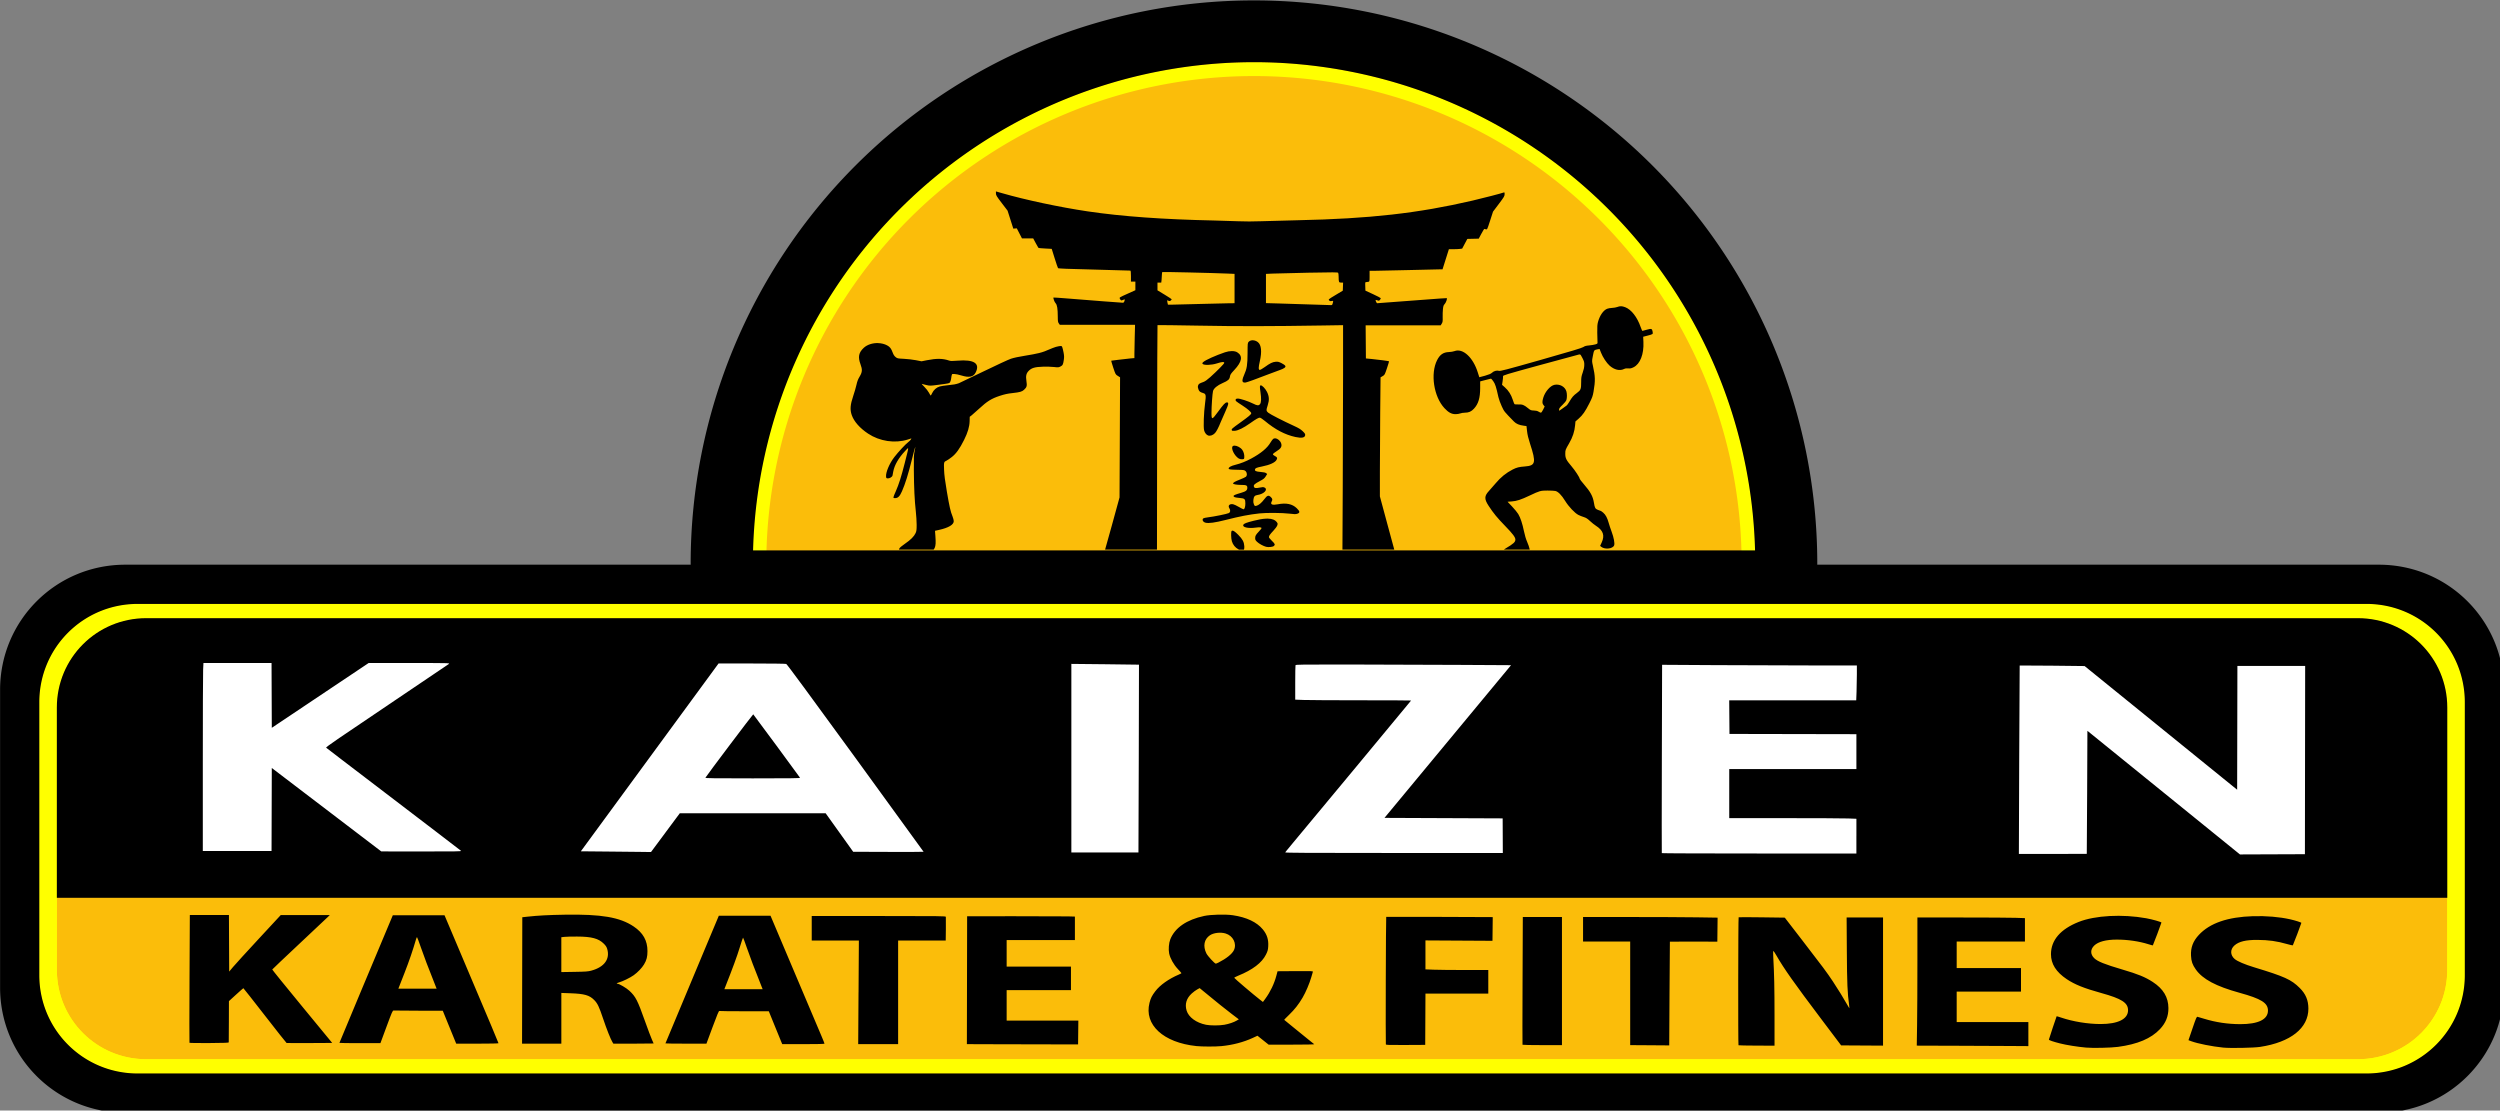 <?xml version="1.0" encoding="UTF-8" standalone="no"?>
<!-- Created with Inkscape (http://www.inkscape.org/) -->

<svg
   xmlns:dc="http://purl.org/dc/elements/1.1/"
   xmlns:cc="http://creativecommons.org/ns#"
   xmlns:rdf="http://www.w3.org/1999/02/22-rdf-syntax-ns#"
   xmlns:svg="http://www.w3.org/2000/svg"
   xmlns="http://www.w3.org/2000/svg"
   xmlns:sodipodi="http://sodipodi.sourceforge.net/DTD/sodipodi-0.dtd"
   xmlns:inkscape="http://www.inkscape.org/namespaces/inkscape"
   width="280.131mm"
   height="124.441mm"
   viewBox="0 0 280.131 124.441"
   version="1.1"
   id="svg8"
   inkscape:version="0.92.5 (2060ec1f9f, 2020-04-08)"
   sodipodi:docname="kaizen_logo.svg">
  <rect x="0" y="0" width="280.131" height="124.441" fill="#808080" stroke="none"/>
  <defs
     id="defs2" />
  <sodipodi:namedview
     id="base"
     pagecolor="#ffffff"
     bordercolor="#666666"
     borderopacity="1.0"
     inkscape:pageopacity="0.0"
     inkscape:pageshadow="2"
     inkscape:zoom="1.0583333"
     inkscape:cx="535.73445"
     inkscape:cy="180.64765"
     inkscape:document-units="mm"
     inkscape:current-layer="layer1"
     showgrid="false"
     inkscape:snap-global="false"
     showguides="true"
     inkscape:guide-bbox="true"
     fit-margin-top="0"
     fit-margin-left="0"
     fit-margin-right="0"
     fit-margin-bottom="0"
     inkscape:window-width="1870"
     inkscape:window-height="1018"
     inkscape:window-x="50"
     inkscape:window-y="25"
     inkscape:window-maximized="1" />
  <g
     inkscape:label="Layer 1"
     inkscape:groupmode="layer"
     id="layer1"
     transform="translate(-6.754,-115.355)">
    <rect
       style="opacity:1;fill:#fbbd0a;fill-opacity:1;stroke:none;stroke-width:0.283;stroke-linecap:round;stroke-linejoin:miter;stroke-miterlimit:4;stroke-dasharray:none;stroke-opacity:1;paint-order:normal"
       id="rect1478"
       width="277"
       height="58"
       x="7.75"
       y="180.25"
       rx="13"
       ry="13" />
    <path
       style="opacity:1;fill:#fbbd0a;fill-opacity:1;stroke:none;stroke-width:1.07;stroke-linecap:round;stroke-linejoin:miter;stroke-miterlimit:4;stroke-dasharray:none;stroke-opacity:1;paint-order:normal"
       d="m 555.701,115.67 a 227.717,227.717 0 0 0 -227.717,227.717 227.717,227.717 0 0 0 0.387,10.943 h 454.498 a 227.717,227.717 0 0 0 0.549,-10.943 227.717,227.717 0 0 0 -227.717,-227.717 z"
       transform="matrix(0.265,0,0,0.265,0,87)"
       id="path1180"
       inkscape:connector-curvature="0" />
    <path
       style="opacity:1;fill:#ffff00;fill-opacity:1;stroke:none;stroke-width:1.041;stroke-linecap:round;stroke-linejoin:miter;stroke-miterlimit:4;stroke-dasharray:none;stroke-opacity:1;paint-order:normal"
       d="m 555.715,133.287 a 212.075,212.075 0 0 0 -212.076,212.074 212.075,212.075 0 0 0 0.307,6.135 h 5.787 a 206.199,206.199 0 0 1 -0.217,-6.135 206.199,206.199 0 0 1 206.199,-206.199 206.199,206.199 0 0 1 206.199,206.199 206.199,206.199 0 0 1 -0.307,6.135 h 5.967 a 212.075,212.075 0 0 0 0.217,-6.135 212.075,212.075 0 0 0 -212.076,-212.074 z"
       transform="matrix(0.265,0,0,0.265,0,87)"
       id="path966-3-2"
       inkscape:connector-curvature="0" />
    <path
       style="opacity:1;fill:#ffff00;fill-opacity:1;stroke:none;stroke-width:0.974;stroke-linecap:round;stroke-linejoin:miter;stroke-miterlimit:4;stroke-dasharray:none;stroke-opacity:1;paint-order:normal"
       d="m 83.682,362.359 c -23.032,0 -41.574,18.542 -41.574,41.574 v 115.404 c 0,23.032 18.542,41.574 41.574,41.574 H 1026.131 c 23.032,0 41.574,-18.542 41.574,-41.574 v -115.404 c 0,-23.032 -18.542,-41.574 -41.574,-41.574 z m 3.637,6.031 H 1022.494 c 20.939,0 37.797,16.856 37.797,37.795 v 110.9 c 0,20.939 -16.858,37.797 -37.797,37.797 H 87.318 c -20.939,0 -37.795,-16.858 -37.795,-37.797 V 406.186 c 0,-20.939 16.856,-37.795 37.795,-37.795 z"
       transform="matrix(0.265,0,0,0.265,0,87)"
       id="rect897-7-7"
       inkscape:connector-curvature="0" />
    <path
       style="opacity:1;fill:#ffff00;fill-opacity:1;stroke:none;stroke-width:0.974;stroke-linecap:round;stroke-linejoin:miter;stroke-miterlimit:4;stroke-dasharray:none;stroke-opacity:1;paint-order:normal"
       d="m 83.682,362.359 c -23.032,0 -41.574,18.542 -41.574,41.574 v 115.404 c 0,23.032 18.542,41.574 41.574,41.574 H 1026.131 c 23.032,0 41.574,-18.542 41.574,-41.574 v -115.404 c 0,-23.032 -18.542,-41.574 -41.574,-41.574 z m 3.637,6.031 H 1022.494 c 20.939,0 37.797,16.856 37.797,37.795 v 110.9 c 0,20.939 -16.858,37.797 -37.797,37.797 H 87.318 c -20.939,0 -37.795,-16.858 -37.795,-37.797 V 406.186 c 0,-20.939 16.856,-37.795 37.795,-37.795 z"
       transform="matrix(0.265,0,0,0.265,0,87)"
       id="rect897-7-1"
       inkscape:connector-curvature="0" />
    <path
       style="opacity:1;fill:#000000;fill-opacity:1;stroke:none;stroke-width:1.07;stroke-linecap:round;stroke-linejoin:miter;stroke-miterlimit:4;stroke-dasharray:none;stroke-opacity:1;paint-order:normal"
       d="m 555.715,107.17 a 238.192,238.192 0 0 0 -238.191,238.191 238.192,238.192 0 0 0 0.021,0.414 H 78.439 c -29.314,0 -52.914,23.598 -52.914,52.912 v 125.896 c 0,29.314 23.6,52.914 52.914,52.914 H 1031.373 c 29.314,0 52.914,-23.6 52.914,-52.914 V 398.688 c 0,-29.314 -23.6,-52.912 -52.914,-52.912 H 793.893 a 238.192,238.192 0 0 0 0.014,-0.414 238.192,238.192 0 0 0 -238.191,-238.191 z m 0,26.117 A 212.075,212.075 0 0 1 767.592,339.734 H 343.92 A 212.075,212.075 0 0 1 555.715,133.287 Z M 83.682,362.359 H 1026.131 c 23.032,0 41.574,18.542 41.574,41.574 v 115.404 c 0,23.032 -18.542,41.574 -41.574,41.574 H 83.682 c -23.032,0 -41.574,-18.542 -41.574,-41.574 v -115.404 c 0,-23.032 18.542,-41.574 41.574,-41.574 z"
       transform="matrix(0.265,0,0,0.265,0,87)"
       id="rect897"
       inkscape:connector-curvature="0" />
    <path
       style="opacity:1;fill:#000000;fill-opacity:1;stroke:none;stroke-width:0.938;stroke-linecap:round;stroke-linejoin:miter;stroke-miterlimit:4;stroke-dasharray:none;stroke-opacity:1;paint-order:normal"
       d="m 87.318,368.391 c -20.939,0 -37.795,16.856 -37.795,37.795 v 80.428 H 1060.291 v -80.428 c 0,-20.939 -16.858,-37.795 -37.797,-37.795 z"
       transform="matrix(0.265,0,0,0.265,0,87)"
       id="rect897-7-5"
       inkscape:connector-curvature="0" />
    <path
       id="path1240"
       style="fill:#000000;stroke:none;stroke-width:0.055"
       d="m 27.985,232.199 c -0.016,-0.026 -0.013,-3.257 0.005,-7.18 l 0.034,-7.133 h 2.191 2.191 l 0.014,3.169 0.014,3.169 0.431,-0.514 c 0.237,-0.283 1.537,-1.708 2.888,-3.166 l 2.457,-2.652 2.75,-0.002 2.75,-0.002 -0.219,0.215 c -0.121,0.119 -1.568,1.481 -3.218,3.028 -1.649,1.547 -3.006,2.834 -3.014,2.859 -0.009,0.025 1.499,1.887 3.35,4.137 l 3.366,4.091 -2.525,0.014 c -1.389,0.008 -2.552,0.004 -2.586,-0.009 -0.034,-0.013 -1.129,-1.399 -2.435,-3.081 -1.306,-1.682 -2.388,-3.058 -2.406,-3.058 -0.017,0 -0.388,0.326 -0.824,0.725 l -0.793,0.725 -0.007,2.273 c -0.004,1.25 -0.01,2.304 -0.014,2.342 -0.005,0.053 -0.492,0.072 -2.19,0.083 -1.201,0.008 -2.196,-0.007 -2.212,-0.032 z m 45.04,-8.086 c 1.447,-0.395 2.103,-1.297 1.767,-2.429 -0.064,-0.217 -0.161,-0.367 -0.371,-0.577 -0.598,-0.598 -1.367,-0.804 -3.017,-0.809 -0.595,-0.002 -1.233,0.014 -1.417,0.036 l -0.335,0.039 v 1.953 1.953 l 1.472,-0.024 c 1.283,-0.021 1.527,-0.039 1.901,-0.141 z m -7.76,1.104 0.014,-7.083 0.578,-0.063 c 1.19,-0.13 2.338,-0.191 4.181,-0.222 4.102,-0.069 6.17,0.284 7.71,1.314 1.064,0.712 1.556,1.586 1.556,2.767 0,0.639 -0.095,1.007 -0.385,1.491 -0.236,0.394 -0.703,0.882 -1.159,1.21 -0.383,0.276 -1.238,0.696 -1.629,0.8 -0.246,0.066 -0.354,0.157 -0.185,0.157 0.197,0 1.002,0.474 1.336,0.787 0.706,0.66 0.912,1.064 1.751,3.422 0.323,0.907 0.671,1.833 0.775,2.057 0.103,0.224 0.188,0.415 0.188,0.426 0,0.011 -1.015,0.02 -2.256,0.02 h -2.256 l -0.109,-0.179 c -0.206,-0.337 -0.65,-1.457 -1.044,-2.633 -0.447,-1.336 -0.621,-1.698 -0.997,-2.08 -0.53,-0.539 -1.093,-0.699 -2.648,-0.755 l -1.032,-0.037 v 2.842 2.842 h -2.201 -2.201 z m -9.691,0.66 c -0.878,-2.21 -1.322,-3.378 -1.654,-4.346 -0.22,-0.643 -0.418,-1.169 -0.44,-1.169 -0.022,0 -0.07,0.105 -0.107,0.234 -0.35,1.212 -0.778,2.463 -1.284,3.755 -0.332,0.847 -0.625,1.596 -0.651,1.664 l -0.047,0.124 h 2.143 2.143 z m 2.204,6.189 c -0.054,-0.129 -0.393,-0.958 -0.753,-1.843 l -0.655,-1.609 -2.697,-0.007 c -1.483,-0.004 -2.75,-0.013 -2.815,-0.02 -0.108,-0.011 -0.181,0.156 -0.798,1.822 l -0.679,1.835 -2.297,5.3e-4 c -1.263,5.3e-4 -2.297,-0.014 -2.297,-0.032 0,-0.018 1.055,-2.549 2.345,-5.625 1.29,-3.076 2.635,-6.286 2.99,-7.133 l 0.646,-1.54 h 2.898 2.898 l 1.351,3.191 c 4.12,9.73 4.696,11.098 4.696,11.144 0,0.031 -0.946,0.051 -2.368,0.051 h -2.368 l -0.098,-0.234 z m 45.178,-5.515 0.036,-5.804 h -2.641 -2.641 v -1.375 -1.375 h 7.505 c 6.942,0 7.507,0.007 7.523,0.091 0.01,0.05 0.011,0.669 0.002,1.375 l -0.016,1.284 h -2.666 -2.666 v 5.804 5.804 h -2.237 -2.237 l 0.036,-5.804 z m -10.852,-0.619 c -0.813,-2.041 -1.324,-3.384 -1.654,-4.346 -0.22,-0.643 -0.417,-1.169 -0.436,-1.169 -0.02,0 -0.192,0.514 -0.383,1.142 -0.287,0.943 -0.781,2.289 -1.596,4.346 l -0.114,0.289 h 2.144 2.144 z m 2.204,6.189 c -0.054,-0.129 -0.393,-0.958 -0.753,-1.843 l -0.655,-1.609 h -2.734 c -1.503,0 -2.769,-0.013 -2.811,-0.03 -0.059,-0.022 -0.245,0.421 -0.761,1.815 l -0.683,1.845 -2.297,5.3e-4 c -1.263,0 -2.297,-0.013 -2.297,-0.03 0,-0.028 1.187,-2.869 4.597,-11 l 1.384,-3.301 h 2.898 2.898 l 2.666,6.299 c 1.467,3.465 2.827,6.676 3.024,7.138 0.196,0.461 0.357,0.863 0.357,0.894 0,0.037 -0.81,0.056 -2.368,0.056 h -2.368 l -0.098,-0.234 z m 24.955,0.247 -4.168,-0.014 0.014,-7.165 0.014,-7.165 5.254,-0.004 c 2.89,-0.002 5.607,0.006 6.038,0.018 l 0.784,0.022 v 1.316 1.316 h -3.824 -3.824 v 1.485 1.485 h 3.603 3.603 v 1.32 1.32 h -3.603 -3.603 v 1.705 1.705 h 4.017 4.017 l -0.015,1.334 -0.015,1.334 h -2.063 c -1.135,0 -3.938,-0.006 -6.231,-0.014 z m 58.092,0.055 c -0.013,-0.023 -0.011,-3.253 0.005,-7.179 l 0.029,-7.138 h 2.193 2.193 v 7.179 7.179 h -2.197 c -1.209,0 -2.208,-0.019 -2.222,-0.041 z m -15.313,-0.046 c -0.037,-0.095 0.004,-14.259 0.041,-14.287 0.013,-0.01 2.704,-0.008 5.98,0.005 l 5.956,0.024 -0.015,1.328 -0.015,1.328 -3.755,-0.022 -3.755,-0.022 v 1.622 1.622 l 0.917,0.036 c 0.504,0.02 2.089,0.036 3.521,0.036 h 2.604 v 1.32 1.32 h -3.52 -3.52 l -0.014,2.875 -0.014,2.874 -2.189,0.012 c -1.923,0.011 -2.193,0.002 -2.222,-0.072 z m 39.515,0.102 c -0.052,-0.052 -0.037,-14.308 0.016,-14.341 0.026,-0.016 1.2,-0.014 2.609,0.006 l 2.561,0.035 1.998,2.59 c 2.277,2.951 2.691,3.508 3.382,4.544 0.512,0.767 1.273,2.002 1.638,2.657 0.115,0.206 0.215,0.367 0.223,0.358 0.008,-0.009 -0.006,-0.168 -0.032,-0.352 -0.189,-1.356 -0.232,-2.379 -0.256,-6.06 l -0.024,-3.755 h 2.04 2.04 v 7.18 7.18 l -2.348,-0.014 -2.348,-0.014 -2.219,-2.943 c -3.049,-4.043 -4.188,-5.657 -5.023,-7.115 -0.166,-0.29 -0.325,-0.529 -0.352,-0.53 -0.029,-0.001 -0.034,0.281 -0.011,0.672 0.105,1.855 0.141,3.5 0.142,6.576 l 0.001,3.372 -2.003,-0.007 c -1.102,-0.004 -2.018,-0.021 -2.036,-0.039 z m -9.949,-7.9e-4 -2.187,-0.014 v -5.803 -5.803 h -2.641 -2.641 v -1.375 -1.375 h 5.217 c 2.87,0 6.262,0.016 7.538,0.036 l 2.321,0.036 -0.015,1.345 -0.015,1.345 -2.654,-0.008 c -1.46,-0.005 -2.658,-0.001 -2.663,0.008 -0.005,0.009 -0.024,2.628 -0.041,5.82 l -0.032,5.804 z m 34.155,0.056 -4.231,-0.014 0.036,-2.319 c 0.02,-1.276 0.036,-4.506 0.036,-7.179 v -4.86 h 4.993 c 2.746,0 5.457,0.016 6.024,0.036 l 1.032,0.036 v 1.312 1.312 h -3.824 -3.824 v 1.485 1.485 h 3.603 3.603 v 1.32 1.32 h -3.603 -3.603 v 1.705 1.705 h 4.016 4.016 v 1.348 1.348 l -2.022,-0.013 c -1.112,-0.007 -3.926,-0.02 -6.253,-0.028 z m -82.483,-9.318 c 0.886,-0.447 1.54,-0.972 1.739,-1.396 0.345,-0.734 -0.101,-1.62 -0.942,-1.869 -0.561,-0.167 -1.333,-0.076 -1.751,0.205 -0.645,0.435 -0.797,1.204 -0.399,2.022 0.145,0.297 0.932,1.155 1.06,1.155 0.033,0 0.165,-0.053 0.292,-0.117 z m 0.664,6.966 c 0.514,-0.09 1.072,-0.28 1.41,-0.482 l 0.213,-0.127 -0.808,-0.613 c -0.7,-0.531 -1.692,-1.329 -3.184,-2.56 l -0.396,-0.327 -0.279,0.152 c -0.153,0.083 -0.425,0.284 -0.604,0.446 -0.6,0.543 -0.798,1.198 -0.581,1.919 0.225,0.746 1.077,1.371 2.174,1.592 0.492,0.099 1.485,0.099 2.055,0 z m -3.128,2.388 c -3.711,-0.386 -5.886,-2.392 -5.257,-4.85 0.134,-0.524 0.268,-0.791 0.645,-1.288 0.53,-0.699 1.512,-1.396 2.646,-1.878 0.159,-0.068 0.289,-0.137 0.289,-0.155 0,-0.018 -0.185,-0.229 -0.411,-0.469 -0.464,-0.493 -0.854,-1.194 -0.967,-1.734 -0.096,-0.464 -0.039,-1.177 0.129,-1.594 0.518,-1.288 1.828,-2.19 3.794,-2.613 0.746,-0.16 2.391,-0.201 3.218,-0.079 1.533,0.226 2.68,0.769 3.356,1.589 0.468,0.567 0.65,1.142 0.603,1.9 -0.025,0.398 -0.06,0.526 -0.251,0.912 -0.459,0.927 -1.495,1.716 -3.117,2.374 -0.242,0.098 -0.44,0.205 -0.44,0.236 0,0.055 2.201,1.927 2.885,2.453 l 0.33,0.254 0.255,-0.346 c 0.568,-0.772 1.008,-1.689 1.253,-2.612 l 0.129,-0.485 1.993,-0.014 c 1.882,-0.014 1.991,-0.009 1.963,0.083 -0.017,0.053 -0.094,0.32 -0.173,0.592 -0.206,0.714 -0.622,1.691 -0.979,2.298 -0.447,0.76 -0.883,1.314 -1.519,1.93 -0.308,0.298 -0.552,0.547 -0.542,0.554 0.009,0.006 0.5,0.407 1.09,0.891 0.59,0.484 1.333,1.086 1.65,1.339 0.318,0.253 0.601,0.481 0.63,0.506 0.029,0.025 -1.11,0.046 -2.531,0.045 l -2.583,-0.001 -0.625,-0.499 -0.625,-0.499 -0.532,0.247 c -1.02,0.473 -2.266,0.799 -3.507,0.917 -0.687,0.065 -2.154,0.063 -2.798,-0.004 z m 115.035,0.168 c -1.218,-0.121 -2.856,-0.448 -3.561,-0.712 l -0.312,-0.117 0.451,-1.321 c 0.404,-1.184 0.462,-1.319 0.561,-1.297 0.06,0.013 0.395,0.111 0.743,0.218 1.306,0.401 2.648,0.601 4.044,0.604 2.021,0.004 3.108,-0.527 3.108,-1.518 0,-0.858 -0.744,-1.325 -3.182,-1.996 -2.64,-0.727 -4.14,-1.527 -4.906,-2.618 -0.377,-0.536 -0.502,-0.895 -0.535,-1.529 -0.048,-0.919 0.223,-1.638 0.887,-2.348 1.228,-1.315 3.228,-2.004 6.064,-2.09 1.464,-0.044 2.959,0.081 4.149,0.348 0.57,0.128 1.265,0.349 1.265,0.403 0,0.065 -0.917,2.478 -0.956,2.517 -0.017,0.017 -0.298,-0.046 -0.624,-0.139 -1.169,-0.335 -2.083,-0.463 -3.344,-0.47 -1.294,-0.007 -2.071,0.18 -2.569,0.617 -0.5,0.439 -0.49,1.088 0.022,1.523 0.308,0.261 1.126,0.609 2.189,0.932 3.404,1.033 4.144,1.369 5.095,2.31 0.674,0.667 0.971,1.37 0.975,2.31 0.008,2.189 -1.987,3.774 -5.41,4.295 -0.729,0.111 -3.325,0.16 -4.154,0.078 z m -15.349,10e-4 c -0.972,-0.087 -2.181,-0.28 -2.916,-0.466 -0.769,-0.195 -1.249,-0.359 -1.249,-0.429 -5.3e-4,-0.044 0.842,-2.583 0.868,-2.615 0.008,-0.01 0.233,0.056 0.501,0.147 1.323,0.449 3.006,0.724 4.429,0.724 1.954,0 3.072,-0.561 3.072,-1.544 0,-0.841 -0.711,-1.298 -2.998,-1.93 -1.912,-0.528 -2.975,-0.954 -3.87,-1.554 -1.194,-0.799 -1.769,-1.708 -1.769,-2.796 0,-1.571 1.059,-2.805 3.104,-3.617 1.837,-0.73 4.883,-0.895 7.569,-0.412 0.68,0.122 1.705,0.413 1.705,0.483 0,0.058 -0.927,2.522 -0.963,2.558 -0.009,0.01 -0.221,-0.047 -0.471,-0.125 -1.074,-0.339 -2.343,-0.525 -3.573,-0.524 -1.202,0.001 -2.077,0.234 -2.527,0.671 -0.444,0.432 -0.443,0.973 0.001,1.41 0.375,0.368 1.163,0.686 3.153,1.271 1.769,0.52 2.565,0.846 3.408,1.396 1.182,0.771 1.745,1.708 1.755,2.923 0.007,0.912 -0.297,1.67 -0.948,2.36 -0.996,1.056 -2.505,1.694 -4.705,1.989 -0.78,0.105 -2.795,0.15 -3.576,0.08 z"
       inkscape:connector-curvature="0" />
    <path
       id="path1337"
       style="fill:#ffffff;stroke:none;stroke-width:0.055"
       d="m 58.416,210.694 c -0.044,-0.042 -1.182,-0.916 -2.529,-1.943 -1.346,-1.027 -3.983,-3.04 -5.859,-4.473 -1.876,-1.433 -4.141,-3.162 -5.034,-3.842 -0.893,-0.68 -1.656,-1.266 -1.696,-1.302 -0.058,-0.053 1.291,-0.983 6.781,-4.673 3.77,-2.534 6.909,-4.653 6.977,-4.71 0.12,-0.1 0.021,-0.103 -4.434,-0.104 l -4.557,-0.002 -5.428,3.632 -5.428,3.632 -0.014,-3.632 -0.014,-3.632 h -3.815 -3.815 l -0.036,0.751 c -0.02,0.413 -0.036,5.154 -0.036,10.535 v 9.784 h 3.851 3.851 l 0.014,-4.653 0.014,-4.653 6.134,4.675 6.134,4.675 4.509,0.005 c 3.83,0.004 4.497,-0.006 4.429,-0.071 z m 27.383,-8.195 c 0.2,-0.334 5.321,-7.126 5.356,-7.104 0.042,0.026 5.151,6.951 5.244,7.109 0.033,0.055 -1.043,0.069 -5.302,0.069 -4.435,0 -5.335,-0.013 -5.298,-0.073 z m -4.485,6.154 1.614,-2.171 8.17,-0.001 8.17,-0.001 1.544,2.159 1.544,2.159 3.944,0.014 c 2.169,0.008 3.944,10e-4 3.944,-0.014 0,-0.016 -3.433,-4.747 -7.629,-10.513 -5.058,-6.951 -7.673,-10.501 -7.761,-10.535 -0.075,-0.028 -1.747,-0.05 -3.859,-0.05 h -3.727 l -7.714,10.522 -7.714,10.522 2.958,0.028 c 1.627,0.015 3.396,0.034 3.93,0.041 l 0.972,0.013 1.614,-2.171 z m 53.042,-8.292 c 0.02,-5.785 0.03,-10.522 0.023,-10.528 -0.007,-0.006 -1.715,-0.027 -3.795,-0.049 l -3.782,-0.038 v 10.566 10.566 h 3.759 3.759 z m 40.784,8.634 -0.009,-1.939 -6.621,-0.028 -6.621,-0.028 7.091,-8.555 7.091,-8.555 -5.806,-0.033 c -3.194,-0.018 -8.62,-0.037 -12.059,-0.041 -5.655,-0.007 -6.255,5.3e-4 -6.285,0.079 -0.018,0.048 -0.033,0.935 -0.033,1.972 v 1.885 l 0.949,0.036 c 0.522,0.02 3.443,0.036 6.492,0.036 3.048,0 5.543,0.012 5.543,0.026 0,0.014 -2.815,3.412 -6.255,7.551 -8.11,9.756 -7.801,9.384 -7.849,9.464 -0.033,0.055 2.415,0.069 12.17,0.069 h 12.211 z m 39.629,0.05 v -1.944 l -0.917,-0.036 c -0.504,-0.02 -3.71,-0.036 -7.124,-0.036 h -6.208 v -2.751 -2.751 h 7.124 7.124 v -1.953 -1.953 l -7.111,-0.014 -7.111,-0.014 -0.015,-1.884 -0.015,-1.884 h 7.116 7.116 l 0.036,-0.949 c 0.02,-0.522 0.036,-1.401 0.036,-1.953 v -1.004 l -5.02,-2e-5 c -2.761,-2e-5 -7.672,-0.017 -10.912,-0.036 l -5.892,-0.036 -0.029,10.531 c -0.016,5.792 -0.018,10.549 -0.005,10.572 0.013,0.023 4.925,0.041 10.914,0.041 h 10.89 v -1.944 z m 50.27,-8.522 0.014,-10.549 h -3.796 -3.796 l -0.014,6.936 -0.014,6.936 -8.546,-6.929 -8.546,-6.929 -3.63,-0.041 c -1.996,-0.022 -3.637,-0.032 -3.646,-0.021 -0.009,0.011 -0.033,4.766 -0.053,10.568 l -0.037,10.549 h 3.798 c 2.089,0 3.804,-0.006 3.811,-0.014 0.007,-0.008 0.025,-3.112 0.041,-6.899 l 0.029,-6.885 5.339,4.327 c 2.937,2.38 6.783,5.497 8.547,6.926 l 3.208,2.6 3.639,-0.014 3.639,-0.014 z"
       inkscape:connector-curvature="0" />
    <path
       style="opacity:1;fill:#000000;fill-opacity:1;stroke:none;stroke-width:0.283;stroke-linecap:round;stroke-linejoin:miter;stroke-miterlimit:4;stroke-dasharray:none;stroke-opacity:1;paint-order:normal"
       d="m 118.351,136.803 v 0.224 c 0,0.201 0.067,0.311 0.652,1.08 l 0.653,0.856 0.32,1.005 0.32,1.005 0.196,-0.015 0.196,-0.015 0.29,0.564 0.291,0.564 h 0.629 0.629 l 0.281,0.522 c 0.155,0.287 0.298,0.533 0.319,0.546 0.021,0.013 0.361,0.041 0.756,0.062 l 0.718,0.039 0.326,1.045 c 0.179,0.575 0.351,1.077 0.381,1.114 0.042,0.051 1.031,0.091 4.044,0.162 2.194,0.052 4.02,0.103 4.058,0.115 0.05,0.015 0.069,0.19 0.069,0.628 v 0.607 h 0.248 0.248 v 0.481 0.482 l -0.905,0.407 c -0.855,0.384 -0.901,0.414 -0.845,0.523 0.123,0.237 0.15,0.25 0.349,0.166 0.249,-0.104 0.244,-0.107 0.177,0.114 -0.045,0.148 -0.089,0.192 -0.187,0.192 -0.149,0 -3.655,-0.269 -6.067,-0.466 -0.921,-0.075 -1.683,-0.128 -1.694,-0.117 -0.058,0.058 0.107,0.508 0.234,0.64 0.173,0.181 0.24,0.599 0.244,1.53 0.002,0.485 0.019,0.593 0.116,0.729 l 0.114,0.16 h 4.214 4.214 l -0.036,1.362 c -0.02,0.749 -0.036,1.587 -0.036,1.863 v 0.502 l -0.454,0.038 c -0.25,0.021 -0.822,0.085 -1.272,0.144 -0.45,0.059 -0.838,0.107 -0.862,0.107 -0.025,0 0.072,0.348 0.214,0.774 0.257,0.768 0.26,0.774 0.513,0.931 l 0.254,0.158 -0.029,6.729 -0.03,6.729 -0.864,3.15 c -0.354,1.292 -0.611,2.205 -0.755,2.7 h 5.814 l 0.015,-12.309 c 0.008,-7.048 0.028,-12.827 0.044,-12.843 0.016,-0.016 2.071,0.009 4.566,0.055 4.414,0.083 8.11,0.078 13.985,-0.017 l 2.242,-0.036 v 5.474 c 0,3.011 -0.017,8.783 -0.037,12.828 l -0.034,6.849 h 5.809 c -0.093,-0.337 -0.407,-1.492 -0.811,-2.992 l -0.802,-2.972 v -2.782 c 0,-1.53 0.017,-4.531 0.037,-6.669 l 0.037,-3.888 0.234,-0.137 c 0.228,-0.134 0.239,-0.155 0.485,-0.89 0.138,-0.414 0.244,-0.76 0.234,-0.77 -0.031,-0.031 -1.193,-0.187 -1.906,-0.255 l -0.688,-0.066 -0.015,-1.856 -0.015,-1.856 h 4.205 4.205 l 0.118,-0.191 c 0.102,-0.165 0.116,-0.26 0.104,-0.701 -0.008,-0.281 0.005,-0.697 0.029,-0.923 0.036,-0.345 0.07,-0.44 0.201,-0.578 0.146,-0.154 0.304,-0.611 0.225,-0.652 -0.019,-0.01 -1.075,0.063 -2.346,0.162 -2.502,0.195 -5.353,0.408 -5.454,0.408 -0.059,-9e-5 -0.207,-0.326 -0.166,-0.367 0.01,-0.01 0.101,0.01 0.202,0.045 0.165,0.058 0.193,0.052 0.286,-0.063 0.057,-0.07 0.094,-0.153 0.084,-0.184 -0.011,-0.031 -0.402,-0.233 -0.869,-0.449 l -0.849,-0.392 -0.016,-0.479 c -0.015,-0.466 -0.013,-0.478 0.11,-0.479 0.069,-4e-4 0.181,-0.015 0.25,-0.034 0.119,-0.032 0.124,-0.058 0.124,-0.632 v -0.599 l 0.591,-0.001 c 0.325,-7e-4 2.015,-0.037 3.755,-0.081 1.74,-0.044 3.313,-0.08 3.495,-0.081 l 0.332,-0.001 0.356,-1.128 0.356,-1.128 0.501,-5.2e-4 c 0.276,-1e-4 0.611,-0.015 0.745,-0.034 l 0.243,-0.033 0.289,-0.543 0.289,-0.543 0.639,-0.015 0.639,-0.015 0.294,-0.55 c 0.161,-0.303 0.312,-0.546 0.336,-0.541 0.023,0.005 0.105,0.025 0.181,0.044 0.136,0.034 0.144,0.018 0.464,-0.973 l 0.326,-1.007 0.649,-0.861 c 0.589,-0.782 0.649,-0.882 0.649,-1.092 0,-0.198 -0.014,-0.225 -0.096,-0.193 -0.25,0.098 -2.259,0.62 -3.5,0.909 -6.075,1.417 -11.571,2.035 -19.565,2.201 -1.498,0.031 -3.355,0.081 -4.126,0.111 -0.892,0.035 -1.813,0.035 -2.531,0.003 -0.62,-0.028 -1.833,-0.066 -2.695,-0.084 -5.73,-0.121 -10.384,-0.455 -14.194,-1.022 -3.138,-0.466 -7.036,-1.296 -9.641,-2.052 z m 18.65,9.037 c 0.052,-0.032 5.646,0.098 7.303,0.17 l 0.784,0.034 v 1.644 1.645 l -0.509,0.001 c -0.28,6e-4 -1.809,0.037 -3.397,0.082 -1.589,0.044 -3.039,0.081 -3.223,0.081 l -0.335,0.001 -0.056,-0.248 c -0.031,-0.136 -0.049,-0.248 -0.04,-0.248 0.009,0 0.083,0.026 0.165,0.057 0.118,0.045 0.17,0.037 0.251,-0.036 0.056,-0.051 0.102,-0.11 0.102,-0.131 0,-0.021 -0.359,-0.256 -0.797,-0.521 l -0.798,-0.483 v -0.433 -0.433 h 0.212 0.212 l 0.035,-0.289 c 0.019,-0.159 0.035,-0.418 0.035,-0.575 1.8e-4,-0.157 0.025,-0.301 0.055,-0.319 z m 19.081,0.033 c 0.474,0.002 0.596,0.019 0.618,0.053 0.028,0.043 0.05,0.252 0.051,0.464 0.002,0.578 0.027,0.633 0.284,0.633 h 0.215 l -0.016,0.451 -0.016,0.451 -0.815,0.49 c -0.798,0.48 -0.813,0.492 -0.717,0.598 0.075,0.084 0.14,0.1 0.279,0.074 0.201,-0.038 0.203,-0.032 0.122,0.26 v 5.1e-4 c -0.049,0.177 -0.078,0.205 -0.206,0.198 -0.222,-0.013 -4.117,-0.135 -5.802,-0.183 l -1.471,-0.041 v -1.637 -1.637 l 0.729,-0.034 c 0.401,-0.019 2.21,-0.064 4.02,-0.1 1.425,-0.029 2.25,-0.042 2.723,-0.04 z m 32.307,3.798 c -0.137,-0.004 -0.267,0.025 -0.416,0.084 -0.121,0.048 -0.382,0.094 -0.579,0.102 -0.198,0.008 -0.45,0.052 -0.56,0.098 -0.427,0.178 -0.822,0.748 -1.019,1.468 -0.077,0.283 -0.095,0.535 -0.085,1.21 0.007,0.469 0.019,0.938 0.027,1.042 0.014,0.181 0.004,0.193 -0.232,0.267 -0.136,0.043 -0.451,0.096 -0.699,0.118 -0.355,0.032 -0.497,0.071 -0.66,0.184 -0.155,0.107 -1.372,0.474 -4.744,1.431 -4.01,1.138 -4.556,1.281 -4.717,1.231 -0.235,-0.072 -0.585,0.029 -0.781,0.225 -0.102,0.102 -0.327,0.197 -0.773,0.326 -0.346,0.1 -0.633,0.175 -0.638,0.168 -0.005,-0.007 -0.078,-0.236 -0.161,-0.508 -0.525,-1.707 -1.681,-2.776 -2.616,-2.419 -0.136,0.052 -0.422,0.1 -0.634,0.107 -0.619,0.021 -1.003,0.284 -1.318,0.905 -0.768,1.516 -0.377,4.085 0.82,5.378 0.453,0.489 0.8,0.676 1.254,0.676 0.177,0 0.41,-0.037 0.518,-0.082 0.109,-0.045 0.349,-0.083 0.535,-0.084 0.428,-0.002 0.709,-0.128 1.007,-0.453 0.493,-0.537 0.69,-1.194 0.692,-2.304 l 0.001,-0.75 0.583,-0.151 c 0.321,-0.083 0.604,-0.155 0.629,-0.158 0.025,-0.003 0.142,0.13 0.26,0.297 0.215,0.304 0.313,0.609 0.572,1.778 0.052,0.237 0.219,0.694 0.37,1.018 0.284,0.608 0.252,0.567 1.365,1.709 0.263,0.27 0.588,0.407 1.131,0.477 l 0.279,0.036 0.064,0.572 c 0.045,0.407 0.143,0.812 0.338,1.411 0.695,2.125 0.622,2.451 -0.574,2.542 -0.673,0.051 -0.924,0.114 -1.375,0.343 -0.728,0.37 -1.351,0.875 -1.914,1.551 -0.217,0.261 -0.549,0.641 -0.737,0.844 -0.536,0.578 -0.544,0.908 -0.045,1.674 0.538,0.826 0.956,1.335 1.872,2.278 0.836,0.861 1.126,1.247 1.126,1.503 0,0.278 -0.203,0.465 -1.061,0.973 -0.076,0.045 -0.157,0.101 -0.233,0.155 h 2.908 c -0.055,-0.242 -0.169,-0.588 -0.296,-0.872 -0.13,-0.293 -0.262,-0.734 -0.354,-1.183 -0.178,-0.867 -0.395,-1.52 -0.642,-1.933 -0.102,-0.17 -0.413,-0.55 -0.692,-0.844 l -0.507,-0.535 0.46,-0.033 c 0.568,-0.04 1.038,-0.194 2.037,-0.669 1.099,-0.523 1.207,-0.552 1.983,-0.551 0.363,5e-4 0.755,0.021 0.872,0.045 0.308,0.064 0.697,0.455 1.097,1.106 0.401,0.653 1.089,1.38 1.497,1.583 0.151,0.075 0.422,0.183 0.602,0.238 0.253,0.078 0.408,0.177 0.688,0.439 0.198,0.186 0.497,0.425 0.664,0.531 0.819,0.523 1.013,1.085 0.649,1.876 l -0.176,0.382 0.127,0.102 c 0.405,0.328 1.293,0.23 1.443,-0.16 0.086,-0.222 -0.035,-0.874 -0.285,-1.542 -0.117,-0.312 -0.263,-0.753 -0.326,-0.98 -0.155,-0.563 -0.339,-0.907 -0.614,-1.143 -0.128,-0.109 -0.254,-0.198 -0.281,-0.198 -0.027,0 -0.168,-0.052 -0.315,-0.115 -0.303,-0.13 -0.346,-0.209 -0.441,-0.793 -0.12,-0.737 -0.386,-1.225 -1.151,-2.107 -0.244,-0.281 -0.444,-0.542 -0.444,-0.579 0,-0.148 -0.522,-0.945 -0.931,-1.422 -0.577,-0.671 -0.688,-0.899 -0.685,-1.398 0.003,-0.414 0.009,-0.431 0.427,-1.151 0.403,-0.694 0.614,-1.335 0.676,-2.053 l 0.035,-0.403 0.356,-0.312 c 0.459,-0.404 0.737,-0.802 1.199,-1.714 0.328,-0.648 0.387,-0.814 0.474,-1.32 0.209,-1.219 0.197,-1.708 -0.073,-2.904 -0.113,-0.5 -0.113,-0.518 -0.018,-1.018 0.14,-0.731 0.136,-0.725 0.469,-0.801 0.159,-0.037 0.293,-0.06 0.298,-0.052 0.005,0.008 0.076,0.19 0.158,0.404 0.192,0.502 0.627,1.162 0.959,1.457 0.528,0.469 1.136,0.617 1.606,0.39 0.154,-0.075 0.288,-0.096 0.491,-0.076 0.228,0.022 0.337,-9.7e-4 0.588,-0.124 0.743,-0.363 1.175,-1.467 1.111,-2.834 l -0.028,-0.587 0.48,-0.124 c 0.626,-0.161 0.627,-0.163 0.581,-0.434 -0.06,-0.355 -0.128,-0.379 -0.651,-0.232 -0.248,0.07 -0.471,0.13 -0.496,0.133 -0.025,0.003 -0.114,-0.192 -0.198,-0.434 -0.384,-1.113 -1.052,-1.967 -1.739,-2.224 -0.18,-0.067 -0.325,-0.102 -0.462,-0.106 z m -41.239,3.811 c -0.186,-0.007 -0.36,0.05 -0.476,0.171 -0.121,0.126 -0.125,0.161 -0.128,1.275 -0.004,1.304 -0.073,1.744 -0.389,2.445 -0.21,0.468 -0.239,0.727 -0.092,0.816 0.053,0.032 0.164,0.046 0.248,0.032 0.199,-0.035 1.315,-0.437 2.517,-0.907 0.53,-0.207 1.132,-0.431 1.338,-0.498 0.206,-0.067 0.438,-0.176 0.516,-0.243 0.12,-0.104 0.132,-0.139 0.079,-0.238 -0.034,-0.064 -0.223,-0.196 -0.419,-0.292 -0.302,-0.149 -0.401,-0.172 -0.652,-0.151 -0.352,0.029 -0.625,0.163 -1.235,0.604 -0.25,0.181 -0.498,0.321 -0.55,0.311 -0.147,-0.028 -0.144,-0.29 0.012,-0.967 0.249,-1.083 0.172,-1.841 -0.218,-2.148 -0.167,-0.131 -0.365,-0.201 -0.551,-0.208 z m -42.011,0.316 c -0.6,-0.017 -1.213,0.17 -1.603,0.535 -0.565,0.528 -0.663,1.025 -0.364,1.832 0.229,0.616 0.208,0.885 -0.105,1.405 -0.169,0.28 -0.26,0.518 -0.343,0.899 -0.062,0.285 -0.227,0.852 -0.366,1.261 -0.332,0.973 -0.375,1.528 -0.165,2.133 0.252,0.724 0.899,1.46 1.829,2.079 1.298,0.864 3.015,1.121 4.449,0.665 l 0.409,-0.13 -0.054,0.116 c -0.03,0.064 -0.166,0.202 -0.304,0.306 -0.312,0.237 -1.129,1.117 -1.564,1.684 -0.546,0.712 -0.965,1.708 -0.919,2.185 0.015,0.153 0.04,0.18 0.182,0.193 0.21,0.019 0.513,-0.165 0.543,-0.33 0.013,-0.069 0.048,-0.261 0.079,-0.428 0.134,-0.728 0.598,-1.534 1.329,-2.31 0.458,-0.486 0.461,-0.631 -0.032,1.32 -0.393,1.554 -0.663,2.406 -1.01,3.191 -0.329,0.742 -0.332,0.77 -0.098,0.77 0.341,0 0.537,-0.192 0.792,-0.773 0.366,-0.837 0.705,-1.919 1.099,-3.516 0.202,-0.819 0.378,-1.479 0.392,-1.466 0.013,0.013 -0.021,0.23 -0.076,0.483 -0.088,0.4 -0.099,0.679 -0.086,2.192 0.017,1.971 0.082,3.333 0.22,4.566 0.052,0.469 0.095,1.15 0.094,1.513 -9.8e-4,0.558 -0.02,0.701 -0.12,0.92 -0.171,0.374 -0.555,0.757 -1.195,1.193 -0.324,0.22 -0.587,0.442 -0.625,0.526 -0.019,0.043 -0.031,0.087 -0.042,0.131 h 3.887 c 0.044,-0.053 0.08,-0.113 0.112,-0.186 0.12,-0.272 0.138,-0.576 0.08,-1.374 l -0.041,-0.55 0.459,-0.102 c 1.064,-0.238 1.642,-0.582 1.642,-0.98 0,-0.105 -0.062,-0.344 -0.137,-0.529 -0.228,-0.56 -0.342,-1.064 -0.637,-2.79 -0.209,-1.226 -0.289,-1.851 -0.311,-2.433 -0.033,-0.857 -0.023,-0.897 0.283,-1.031 0.093,-0.041 0.355,-0.22 0.58,-0.396 0.49,-0.383 0.885,-0.934 1.376,-1.916 0.421,-0.842 0.613,-1.495 0.625,-2.123 l 0.009,-0.473 0.22,-0.17 c 0.121,-0.093 0.501,-0.43 0.844,-0.749 0.876,-0.814 1.386,-1.132 2.292,-1.427 0.563,-0.184 0.878,-0.252 1.458,-0.316 0.813,-0.09 1.038,-0.154 1.265,-0.359 0.319,-0.288 0.361,-0.438 0.276,-0.984 -0.089,-0.575 -0.023,-0.867 0.262,-1.152 0.325,-0.325 0.69,-0.43 1.581,-0.458 0.424,-0.013 0.989,0.002 1.256,0.035 0.444,0.054 0.504,0.05 0.699,-0.049 0.267,-0.136 0.312,-0.221 0.387,-0.728 0.049,-0.328 0.044,-0.492 -0.023,-0.843 -0.046,-0.24 -0.11,-0.507 -0.144,-0.593 -0.06,-0.155 -0.066,-0.157 -0.376,-0.119 -0.173,0.021 -0.488,0.113 -0.7,0.204 -0.884,0.379 -1.038,0.436 -1.531,0.564 -0.284,0.074 -0.997,0.21 -1.583,0.301 -0.655,0.102 -1.258,0.232 -1.562,0.335 -0.272,0.092 -1.659,0.733 -3.081,1.425 -1.422,0.691 -2.66,1.284 -2.751,1.317 -0.321,0.116 -0.612,0.17 -1.241,0.227 -0.35,0.032 -0.759,0.094 -0.91,0.139 -0.359,0.106 -0.68,0.388 -0.844,0.738 -0.072,0.155 -0.146,0.281 -0.164,0.281 -0.018,-6e-5 -0.106,-0.142 -0.197,-0.316 -0.091,-0.174 -0.326,-0.475 -0.522,-0.669 -0.197,-0.194 -0.321,-0.34 -0.275,-0.324 0.045,0.016 0.27,0.073 0.499,0.127 0.406,0.095 0.437,0.095 1.32,-0.021 1.279,-0.169 1.254,-0.163 1.341,-0.298 0.043,-0.067 0.092,-0.214 0.11,-0.328 0.1,-0.655 0.061,-0.591 0.357,-0.591 0.146,0 0.511,0.076 0.809,0.169 0.857,0.267 1.342,0.166 1.595,-0.335 0.517,-1.022 -0.183,-1.479 -2.033,-1.324 -0.599,0.05 -0.774,0.047 -0.949,-0.014 -0.687,-0.24 -1.408,-0.251 -2.475,-0.037 l -0.609,0.122 -0.628,-0.123 c -0.346,-0.068 -0.954,-0.138 -1.352,-0.157 -0.7,-0.033 -0.731,-0.04 -0.928,-0.199 -0.144,-0.116 -0.239,-0.264 -0.325,-0.5 -0.164,-0.452 -0.304,-0.634 -0.619,-0.804 -0.301,-0.162 -0.657,-0.246 -1.017,-0.256 z m 39.653,0.897 c -0.239,1.8e-4 -0.508,0.045 -0.776,0.135 -1.039,0.351 -2.188,0.867 -2.431,1.092 -0.133,0.123 -0.136,0.138 -0.05,0.224 0.15,0.15 0.992,0.117 1.546,-0.061 0.601,-0.193 0.853,-0.213 0.853,-0.067 0,0.091 -0.818,0.923 -1.582,1.608 -0.332,0.298 -0.576,0.468 -0.76,0.533 -0.452,0.158 -0.54,0.218 -0.593,0.404 -0.038,0.131 -0.027,0.239 0.041,0.417 0.093,0.244 0.179,0.311 0.538,0.421 0.307,0.094 0.331,0.228 0.204,1.164 -0.14,1.035 -0.197,2.629 -0.107,3.003 0.064,0.266 0.251,0.512 0.444,0.582 0.234,0.085 0.55,-0.025 0.78,-0.271 0.166,-0.178 0.399,-0.627 0.641,-1.235 0.089,-0.225 0.314,-0.735 0.499,-1.134 0.185,-0.399 0.336,-0.801 0.336,-0.894 0,-0.145 -0.02,-0.168 -0.145,-0.168 -0.185,0 -0.368,0.194 -1.013,1.073 -0.658,0.897 -0.713,0.905 -0.713,0.096 -4.7e-4,-0.727 0.1,-2.17 0.171,-2.444 0.077,-0.3 0.497,-0.649 1.079,-0.897 0.604,-0.257 0.77,-0.406 0.819,-0.734 0.032,-0.213 0.101,-0.317 0.484,-0.726 0.875,-0.935 0.981,-1.58 0.328,-1.986 -0.145,-0.09 -0.353,-0.135 -0.591,-0.135 z m 38.989,0.376 c 0.081,0.01 0.128,0.094 0.285,0.398 0.192,0.374 0.216,0.462 0.21,0.788 -0.004,0.257 -0.058,0.511 -0.177,0.848 -0.148,0.418 -0.171,0.556 -0.171,1.045 -4.2e-4,0.813 -0.04,0.915 -0.482,1.243 -0.401,0.297 -0.533,0.451 -0.856,0.999 -0.116,0.197 -0.247,0.378 -0.291,0.403 -0.044,0.025 -0.242,0.167 -0.439,0.316 -0.197,0.149 -0.369,0.271 -0.382,0.271 -0.013,0 -0.025,-0.066 -0.025,-0.147 0,-0.11 0.096,-0.238 0.38,-0.508 0.225,-0.215 0.404,-0.438 0.44,-0.549 0.076,-0.235 0.077,-0.685 0.003,-0.953 -0.15,-0.54 -0.752,-0.873 -1.346,-0.747 -0.465,0.099 -1.033,0.75 -1.243,1.424 -0.14,0.449 -0.134,0.67 0.023,0.852 l 0.128,0.148 -0.169,0.348 h 5.3e-4 c -0.095,0.196 -0.205,0.349 -0.252,0.349 -0.045,3.8e-4 -0.164,-0.051 -0.264,-0.115 -0.128,-0.082 -0.284,-0.12 -0.529,-0.128 -0.326,-0.011 -0.367,-0.027 -0.671,-0.276 -0.436,-0.356 -0.615,-0.424 -1.072,-0.405 -0.208,0.008 -0.401,-0.008 -0.429,-0.038 -0.028,-0.029 -0.117,-0.256 -0.196,-0.503 -0.18,-0.56 -0.467,-1.009 -0.877,-1.375 l -0.317,-0.282 0.064,-0.418 c 0.035,-0.23 0.056,-0.471 0.045,-0.536 -0.017,-0.113 0.192,-0.177 4.164,-1.266 2.3,-0.631 4.256,-1.16 4.347,-1.178 0.04,-0.008 0.071,-0.013 0.098,-0.009 z m -35.766,3.463 c -0.109,0.022 -0.113,0.155 -0.02,0.776 0.103,0.688 0.086,1.151 -0.05,1.323 -0.153,0.194 -0.306,0.185 -0.773,-0.051 -0.556,-0.28 -1.497,-0.585 -1.743,-0.564 -0.162,0.013 -0.207,0.042 -0.221,0.139 -0.018,0.129 -0.008,0.137 0.815,0.673 0.537,0.349 0.935,0.702 0.935,0.829 0,0.13 -0.261,0.35 -1.266,1.071 -0.9,0.645 -0.963,0.702 -0.913,0.833 0.028,0.073 0.093,0.085 0.329,0.066 0.393,-0.033 0.961,-0.311 1.713,-0.841 0.702,-0.495 0.943,-0.633 1.105,-0.633 0.064,0 0.312,0.163 0.551,0.362 1.165,0.973 2.266,1.551 3.432,1.805 0.702,0.152 1.057,0.085 1.091,-0.208 0.015,-0.128 -0.035,-0.208 -0.275,-0.44 -0.223,-0.215 -0.451,-0.355 -0.953,-0.584 -1.221,-0.558 -2.694,-1.312 -2.902,-1.486 -0.246,-0.206 -0.251,-0.27 -0.063,-0.852 0.185,-0.574 0.162,-0.984 -0.083,-1.482 -0.185,-0.376 -0.561,-0.764 -0.711,-0.734 z m 1.653,5.94 c -0.037,-0.004 -0.074,-0.003 -0.11,0.002 -0.041,0.006 -0.08,0.019 -0.116,0.038 -0.063,0.034 -0.211,0.228 -0.33,0.431 -0.361,0.619 -1.064,1.203 -2.153,1.79 -0.605,0.326 -1.175,0.552 -1.776,0.702 -0.486,0.122 -0.754,0.268 -0.754,0.412 0,0.109 0.144,0.13 0.999,0.147 0.71,0.014 0.76,0.022 0.894,0.148 0.177,0.166 0.196,0.489 0.037,0.633 -0.058,0.052 -0.361,0.194 -0.674,0.315 -0.537,0.208 -0.761,0.337 -0.761,0.438 0,0.083 0.412,0.158 0.863,0.159 0.622,4.3e-4 0.732,0.049 0.732,0.325 0,0.28 -0.154,0.406 -0.681,0.558 -0.627,0.18 -0.859,0.277 -0.859,0.358 0,0.121 0.16,0.175 0.653,0.218 0.602,0.052 0.668,0.114 0.667,0.619 -7.7e-4,0.358 -0.077,0.618 -0.192,0.656 -0.03,0.01 -0.265,-0.106 -0.522,-0.257 -0.257,-0.151 -0.552,-0.291 -0.655,-0.31 -0.399,-0.075 -0.615,0.155 -0.422,0.449 0.141,0.215 0.113,0.45 -0.065,0.542 -0.183,0.095 -1.689,0.402 -2.321,0.474 -0.251,0.029 -0.49,0.081 -0.532,0.116 -0.178,0.148 -0.036,0.42 0.256,0.49 0.357,0.086 1.051,-0.009 2.225,-0.306 1.68,-0.425 2.608,-0.604 3.817,-0.739 0.758,-0.085 2.563,-0.07 3.343,0.027 0.548,0.068 0.708,0.071 0.881,0.015 0.329,-0.107 0.315,-0.264 -0.054,-0.622 -0.501,-0.485 -1.176,-0.623 -2.141,-0.439 -0.608,0.116 -0.839,0.015 -0.677,-0.297 0.121,-0.233 0.107,-0.321 -0.08,-0.507 -0.256,-0.256 -0.409,-0.206 -0.743,0.24 -0.307,0.411 -0.643,0.686 -0.902,0.737 -0.159,0.032 -0.178,0.018 -0.26,-0.178 -0.061,-0.146 -0.079,-0.296 -0.057,-0.481 0.046,-0.391 0.144,-0.51 0.459,-0.557 0.743,-0.111 1.223,-0.629 0.779,-0.84 -0.119,-0.057 -0.216,-0.055 -0.527,0.01 -0.451,0.095 -0.609,0.067 -0.655,-0.118 -0.047,-0.186 0.084,-0.305 0.675,-0.616 0.407,-0.214 0.511,-0.297 0.649,-0.521 l 0.165,-0.267 -0.119,-0.096 c -0.083,-0.067 -0.27,-0.108 -0.617,-0.135 -0.526,-0.041 -0.674,-0.112 -0.625,-0.3 0.035,-0.132 0.192,-0.195 0.778,-0.31 0.877,-0.172 1.481,-0.448 1.636,-0.748 0.112,-0.218 0.078,-0.293 -0.197,-0.434 -0.144,-0.074 -0.22,-0.147 -0.209,-0.203 0.009,-0.048 0.19,-0.193 0.4,-0.321 0.489,-0.298 0.628,-0.527 0.527,-0.866 -0.094,-0.312 -0.387,-0.553 -0.65,-0.58 z m -4.576,0.814 c -0.09,-0.001 -0.164,0.019 -0.212,0.067 -0.227,0.227 0.188,1.072 0.673,1.373 0.109,0.067 0.246,0.099 0.388,0.089 0.214,-0.015 0.221,-0.021 0.238,-0.235 0.022,-0.264 -0.071,-0.602 -0.225,-0.818 -0.192,-0.269 -0.593,-0.471 -0.862,-0.475 z m 3.728,8.179 c -0.07,-0.001 -0.144,2.3e-4 -0.221,0.004 -0.37,0.019 -0.82,0.097 -1.363,0.235 -0.809,0.204 -1.088,0.311 -1.16,0.445 -0.151,0.282 0.527,0.442 1.378,0.325 0.447,-0.061 0.66,-0.041 0.66,0.062 0,0.03 -0.133,0.196 -0.295,0.368 -0.357,0.378 -0.42,0.491 -0.42,0.757 0,0.167 0.041,0.243 0.217,0.41 0.223,0.212 0.7,0.473 1.01,0.552 0.266,0.068 0.75,0.017 0.87,-0.092 0.163,-0.148 0.128,-0.238 -0.226,-0.581 -0.182,-0.176 -0.33,-0.359 -0.33,-0.407 0,-0.149 0.114,-0.314 0.497,-0.719 0.21,-0.222 0.4,-0.481 0.438,-0.597 0.06,-0.182 0.055,-0.222 -0.041,-0.35 -0.198,-0.266 -0.523,-0.403 -1.014,-0.412 z m -3.971,1.345 c -0.042,10e-4 -0.073,0.02 -0.096,0.055 -0.078,0.123 -0.057,0.831 0.034,1.137 0.116,0.391 0.384,0.721 0.735,0.904 0.026,0.014 0.048,0.023 0.073,0.035 h 0.546 c 0.038,-0.084 0.05,-0.209 0.039,-0.39 -0.03,-0.473 -0.193,-0.778 -0.681,-1.273 -0.313,-0.318 -0.525,-0.471 -0.65,-0.468 z"
       id="rect1489"
       inkscape:connector-curvature="0" />
  </g>
</svg>
